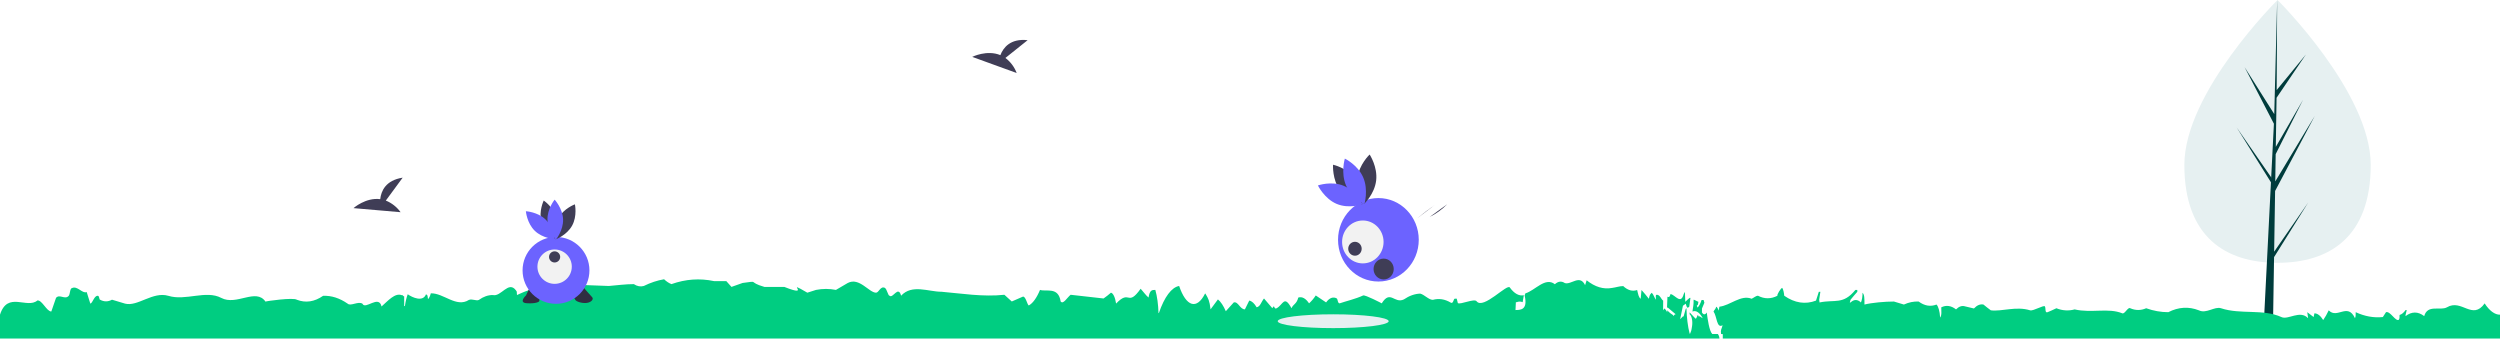 <svg width="1440" height="195" viewBox="0 0 1440 195" fill="none" xmlns="http://www.w3.org/2000/svg">
<path d="M1365.54 94.979C1365.54 136.78 1341.51 151.375 1311.86 151.375C1282.22 151.375 1258.19 136.78 1258.19 94.979C1258.19 53.178 1311.86 0 1311.86 0C1311.86 0 1365.54 53.178 1365.54 94.979Z" fill="#E6F0F1"/>
<path d="M1309.91 144.981L1310.46 109.997L1333.34 66.717L1310.55 104.509L1310.79 88.779L1326.56 57.466L1310.86 84.616L1311.3 56.325L1328.19 31.396L1311.37 51.876L1311.65 0L1309.9 68.675L1310.05 65.842L1292.88 38.671L1309.77 71.28L1308.17 102.877L1308.13 102.038L1288.34 73.445L1308.07 105.001L1307.87 108.952L1307.83 109.012L1307.85 109.336L1303.79 189.499H1309.21L1309.86 148.093L1329.54 116.615L1309.91 144.981Z" fill="#003C3C"/>
<g clip-path="url(#clip0_111_1914)">
<path d="M1356.89 179.817C1356.89 182.084 1356.89 182.084 1356.47 183.285C1352.22 174.082 1346.23 183.951 1341.35 178.75C1340.34 180.901 1339.27 182.775 1338.16 184.352C1336.6 181.807 1334.87 180.48 1333.11 180.484L1332.64 182.618L1328.99 179.817L1329.46 183.285C1324.78 178.35 1317.95 184.485 1314.08 182.618C1303.55 177.816 1290.56 181.284 1279.3 177.55C1275.61 176.349 1270.81 180.884 1266.56 178.75C1260.7 176.462 1254.77 176.821 1248.94 179.817C1244.68 179.817 1240.43 179.06 1236.2 177.55C1233.15 178.884 1230.07 178.884 1227.02 177.55C1225.79 176.616 1223.84 181.017 1222.48 180.484C1214.33 177.15 1204.77 180.484 1195 178.216C1191.49 179.176 1187.96 178.953 1184.47 177.55L1183.89 177.825C1182.39 178.532 1180.92 179.226 1179.42 179.817C1177.72 180.484 1178.48 177.416 1177.85 176.482C1177.21 175.549 1171.14 179.283 1169.35 178.75C1161.33 176.216 1153.09 179.55 1146.72 178.75C1145.23 177.683 1143.79 176.483 1142.47 175.416C1140.61 175.033 1138.75 175.803 1136.99 177.683L1131.94 176.482C1130.16 175.896 1128.37 176.487 1126.67 178.216C1123.89 176.022 1121.01 175.614 1118.18 177.016C1118.18 180.35 1118.48 180.75 1117.71 182.751H1117.5C1117.4 181.047 1117.15 179.463 1116.78 178.17C1116.42 176.876 1115.94 175.924 1115.42 175.416C1111.99 176.769 1108.51 176.182 1105.14 173.682C1102.3 173.55 1099.46 174.13 1096.65 175.416L1090.91 173.682C1085.73 173.682 1078.17 174.349 1073.93 175.416C1073.93 171.548 1073.93 169.814 1072.82 168.613C1072.83 169.717 1072.74 170.806 1072.58 171.784C1072.42 172.762 1072.18 173.597 1071.89 174.215C1069.95 172.343 1067.88 172.343 1065.94 174.215C1065.79 174.27 1065.63 174.27 1065.48 174.215L1065.94 172.615C1067.22 171.014 1068.53 169.547 1069.81 168.08V167.013H1068.7C1061.57 175.682 1056.98 172.348 1048.06 174.215L1047.85 172.615L1048.53 168.08H1047.64L1046.02 173.148C1039.92 175.49 1033.73 174.543 1027.72 170.347C1027.64 169.387 1027.49 168.489 1027.3 167.71C1027.1 166.93 1026.85 166.285 1026.57 165.813C1025.85 165.813 1023.35 169.814 1023.81 170.347C1020.1 172.278 1016.31 172.278 1012.6 170.347C1011.37 170.347 1010.18 171.548 1008.95 172.081C1002.8 169.552 996.592 175.986 990.392 176.651L989.925 178.918C989.555 177.748 989.081 176.957 988.566 176.651C988.099 178.252 987.546 178.251 986.994 179.452C988.99 182.119 988.735 189.455 992.218 187.321C991.496 190.122 991.029 189.588 991.326 192.389L992.322 192.45V198.052H991.6C989.647 195.385 991.156 194.923 989.5 192.389H986.272C984.527 190.693 983.595 183.763 983.118 180.216L983.087 179.985C982.661 180.686 982.188 181.053 981.707 181.053C981.226 181.053 980.753 180.686 980.327 179.985V177.718L981.728 174.384L981.261 172.783H980.114C979.469 174.788 978.684 176.295 977.821 177.184L977.354 176.117C978.203 175.184 977.906 176.117 978.288 173.85L975.74 172.65H975.528C975.528 176.251 975.273 175.984 974.849 179.452C976.912 178.605 979.007 179.968 980.794 183.32L978.968 182.201H978.288C977.903 179.522 977.246 184.705 976.42 183.32L973.235 179.934V181.001C974.424 181.935 975.061 184.869 974.636 187.803C974.212 190.737 974.084 190.737 973.49 192.204H973.235C972.177 188.04 971.542 182.977 971.409 177.667C970.709 176.889 970.027 183.339 969.37 182.253L967.756 183.853L969.37 176.117L970.984 174.917C971.706 177.451 971.918 177.718 973.022 176.651L973.702 171.583H973.235C973.065 171.583 971.578 173.05 970.729 173.85L970.517 168.115L969.837 169.315C968.181 175.584 965.123 170.115 962.278 169.315C961.556 171.182 961.598 171.316 960.452 170.916L960.197 177.184H960.664C962.193 178.518 963.722 179.718 965.251 181.052H964.784C964.455 181.446 964.121 181.789 963.782 182.082C963.762 181.902 963.742 181.72 963.722 181.534C962.556 180.857 961.406 179.922 960.282 178.734L960.348 179.922C959.848 178.894 959.295 178.129 958.711 177.667C958.463 178.092 958.206 178.446 957.942 178.728C957.936 176.879 957.952 175.029 957.989 173.183C956.63 172.116 956.46 170.382 954.804 169.849C953.147 169.315 953.869 171.583 953.869 172.65C952.723 171.316 952.595 169.715 951.364 168.649C950.387 169.715 950.217 169.716 949.75 172.116C948.391 170.383 947.032 168.648 945.503 167.048L945.036 172.116C943.805 171.183 943.592 169.449 942.998 167.048C940.301 167.988 937.571 167.217 934.971 164.781C932.848 164.781 930.724 165.581 928.558 165.848C923.632 166.779 918.688 165.294 913.907 161.446L913.015 164.247C909.958 157.845 904.946 164.247 901.336 163.047C899.438 161.768 897.467 161.998 895.603 163.714C890.054 159.366 884.31 167.287 878.616 168.987L878.191 170.187C880.272 178.99 875.304 178.456 872.925 178.59L873.138 174.055H873.605C874.747 173.586 875.903 173.586 877.045 174.055L877.724 170.054C874.975 170.622 872.223 169.112 869.698 165.652C868.339 162.985 854.367 178.579 850.502 173.511C849.186 171.777 841.074 175.645 839.715 174.578L839.078 172.044H837.932C837.252 172.044 837.082 175.245 835.639 174.312C832.239 172.282 828.766 171.743 825.319 172.711C822.898 172.711 820.435 169.656 818.014 169.122C814.858 169.243 811.714 170.36 808.629 172.457C803.108 175.124 800.857 166.721 795.888 174.724C795.888 174.724 786.291 169.656 785.144 170.189C780.897 172.19 775.079 173.524 771.639 174.724C770.493 174.724 770.62 172.59 770.026 171.923C767.933 170.735 765.775 171.524 763.825 174.19L757.88 170.189C756.637 172.057 755.344 173.575 754.015 174.724C752.085 171.846 749.94 170.692 747.815 171.39C746.838 175.258 744.885 175.124 743.908 177.525C739.661 169.789 739.151 175.391 735.414 177.525C733.546 178.592 734.395 174.724 732.866 177.525L728.067 171.923C726.411 173.924 725.986 176.591 723.82 176.992C722.513 174.734 721.063 173.413 719.574 173.123L717.068 178.192C714.18 178.192 713.246 173.524 710.655 174.19L706.069 179.259C704.706 176.103 703.164 173.795 701.525 172.457L697.278 178.192C696.706 173.188 695.938 171.887 694.481 169.421L694.305 169.122H694.093C691.806 173.701 689.099 175.754 686.399 174.957C683.699 174.16 681.161 170.558 679.187 164.721C674.833 165.484 670.702 171.004 667.508 180.326H667.296C667.16 175.379 666.519 170.701 665.47 166.988C663.601 166.988 662.242 166.988 661.562 171.39C660.203 170.323 658.462 167.922 657.018 166.321C649.289 177.125 650.985 166.322 642.873 174.857C642.598 173.082 642.178 171.568 641.656 170.467C641.134 169.366 640.528 168.718 639.901 168.589C638.542 169.789 637.182 170.856 635.654 171.923C629.326 171.256 622.913 170.456 616.67 169.789C614.547 171.523 612.424 175.524 610.937 173.657C609.621 164.988 602.656 168.189 599.046 166.988C597.169 171.545 594.969 174.61 592.634 175.924C591.742 175.924 590.893 170.589 589.194 170.856L582.781 173.657L582.767 173.644C581.328 172.315 579.889 170.986 578.534 169.789C566.176 171.123 553.436 168.989 542.352 168.055C534.665 168.055 525.365 163.521 519.037 170.323C517.381 164.188 514.28 172.19 512.369 170.323C511.477 170.323 510.883 166.455 509.651 165.788C507.146 164.588 506.211 168.589 504.598 168.589C500.563 168.589 494.958 159.519 488.333 162.987L481.495 166.988C477.677 166.233 473.847 166.233 470.029 166.988L465.018 168.589C450.876 160.32 468.533 171.923 451.758 165.255H440.291C430.254 162.364 437.807 161.607 427.737 162.987C425.614 163.787 423.49 164.454 421.324 165.255L418.352 161.92H411.26C403.092 160.179 394.89 160.759 386.756 163.654C385.318 163.096 383.897 162.159 382.509 160.853C378.598 161.52 374.7 162.811 370.83 164.721C368.913 165.264 366.98 164.905 365.097 163.654C360.298 163.654 355.499 164.321 350.7 164.721L326.196 163.812C320.718 166.479 314.645 168.08 308.784 169.414C307.893 168.613 306.958 167.946 306.067 167.146C305.175 166.346 297.785 169.947 297.785 169.947C297.53 167.68 297.998 168.347 297.106 167.146C292.859 161.544 288.612 171.148 283.856 169.947C281.155 169.911 278.462 170.851 275.829 172.748C274.385 173.548 272.05 171.948 270.096 172.748C262.869 177.395 255.517 168.722 248.14 168.954C247.733 170.591 247.166 171.763 246.526 172.288C246.187 170.021 246.526 170.288 245.38 169.488C243.639 174.156 237.438 171.355 234.848 169.488C234.15 171.333 233.597 173.661 233.234 176.29H232.809V170.688C232.045 170.688 232.087 169.755 231.408 170.021C227.508 168.531 223.553 173.193 219.772 176.532C218.2 169.596 210.386 178.666 208.772 174.931C206.352 173.331 202.02 176.532 200.279 174.931C195.623 171.694 190.863 170.172 186.095 170.397C181.147 173.851 176.048 174.617 171.018 172.664C169.107 171.197 153.012 173.464 152.927 173.731C147.406 165.729 136.237 176.265 127.446 171.597C118.656 166.929 106.892 173.464 96.997 170.397C88.036 167.729 79.288 176.762 72.068 174.894C69.52 174.094 67.014 173.427 64.509 172.627C62.233 173.889 59.905 173.889 57.629 172.627C57.077 172.627 57.332 170.36 56.27 170.36C54.147 170.36 53.467 174.494 52.023 174.894C51.344 172.627 50.664 170.36 49.942 168.226C47.437 169.293 44.464 164.358 41.449 165.958C40.302 165.958 40.345 169.559 39.623 170.36C37.457 172.894 34.356 169.159 32.276 171.56L29.558 179.429C26.882 179.429 24.207 172.676 21.531 173.077C15.557 178.126 4.376 167.519 0 181.257V216.5L1437.76 216.5C1438.48 216.5 1439.5 216.5 1440 216.5V181.257C1437.05 181.363 1433.8 178.897 1431.17 174.759C1424.03 184.762 1417.96 171.948 1409.42 177.016C1405.52 179.15 1398.3 175.149 1396.34 182.084C1392.81 179.35 1389.13 179.35 1385.6 182.084V181.417L1386.28 178.616H1385.6C1384.51 180.163 1383.35 181.11 1382.16 181.417C1382.16 183.685 1382.16 183.151 1381.69 184.218C1379.82 185.285 1376.72 179.017 1374.34 179.817L1372.52 182.618C1367.29 183.159 1362.06 182.222 1356.89 179.817Z" fill="#00CD81"/>
</g>
<path d="M793.957 162.161C806.796 162.161 817.204 151.399 817.204 138.123C817.204 124.846 806.796 114.084 793.957 114.084C781.117 114.084 770.709 124.846 770.709 138.123C770.709 151.399 781.117 162.161 793.957 162.161Z" fill="#6C63FF"/>
<path d="M771.896 109.719C776.531 116.042 784.614 117.778 784.614 117.778C784.614 117.778 785.181 109.262 780.546 102.94C775.911 96.617 767.829 94.881 767.829 94.881C767.829 94.881 767.261 103.397 771.896 109.719Z" fill="#3F3D56"/>
<path d="M774.027 107.052C781.131 110.051 784.839 117.677 784.839 117.677C784.839 117.677 777.029 120.442 769.925 117.443C762.821 114.445 759.113 106.819 759.113 106.819C759.113 106.819 766.923 104.054 774.027 107.052Z" fill="#6C63FF"/>
<path d="M781.893 102.608C780.992 110.487 785.651 117.533 785.651 117.533C785.651 117.533 791.771 111.805 792.672 103.926C793.573 96.046 788.914 89 788.914 89C788.914 89 782.794 94.728 781.893 102.608Z" fill="#3F3D56"/>
<path d="M785.218 102.216C788.326 109.47 785.883 117.624 785.883 117.624C785.883 117.624 778.402 114.016 775.294 106.761C772.187 99.507 774.629 91.353 774.629 91.353C774.629 91.353 782.111 94.962 785.218 102.216Z" fill="#6C63FF"/>
<path d="M784.988 151.714C791.586 151.714 796.934 146.183 796.934 139.361C796.934 132.539 791.586 127.008 784.988 127.008C778.39 127.008 773.041 132.539 773.041 139.361C773.041 146.183 778.39 151.714 784.988 151.714Z" fill="#F2F2F2"/>
<path d="M780.455 147.288C782.595 147.288 784.329 145.495 784.329 143.282C784.329 141.069 782.595 139.275 780.455 139.275C778.315 139.275 776.58 141.069 776.58 143.282C776.58 145.495 778.315 147.288 780.455 147.288Z" fill="#3F3D56"/>
<path d="M815.754 118.923L826.34 110.156L815.754 118.923Z" fill="#3F3D56"/>
<path d="M816.432 125.677C819.631 123.004 822.943 120.484 826.368 118.117L816.432 125.677Z" fill="#3F3D56"/>
<path d="M823.492 124.967C827.232 123.128 830.643 120.648 833.582 117.633L823.492 124.967Z" fill="#3F3D56"/>
<path d="M796.982 160.978C800.192 160.978 802.794 158.288 802.794 154.969C802.794 151.65 800.192 148.959 796.982 148.959C793.772 148.959 791.17 151.65 791.17 154.969C791.17 158.288 793.772 160.978 796.982 160.978Z" fill="#3F3D56"/>
<path d="M767.922 189C785.576 189 799.888 187.217 799.888 185.017C799.888 182.818 785.576 181.035 767.922 181.035C750.268 181.035 735.957 182.818 735.957 185.017C735.957 187.217 750.268 189 767.922 189Z" fill="#E6F0F1"/>
<path d="M579.119 33.377L591.914 23.143C581.974 22.047 577.89 27.468 576.219 31.758C568.453 28.534 560 32.76 560 32.76L585.6 42.053C584.309 38.604 582.06 35.594 579.119 33.377Z" fill="#3F3D56"/>
<path d="M222.232 115.53L231.942 102.334C222.057 103.847 219.515 110.14 219.011 114.717C210.676 113.612 203.604 119.882 203.604 119.882L230.737 122.233C228.597 119.236 225.646 116.91 222.232 115.53Z" fill="#3F3D56"/>
<path d="M309.278 162.796C309.278 162.796 306.832 162.796 306.133 163.845C305.435 164.893 302.989 170.133 302.989 170.133C302.989 170.133 298.447 174.304 303.339 174.653C308.23 175.002 310.675 173.976 310.675 173.277C310.675 172.579 310.675 170.832 311.723 170.482C312.771 170.133 313.819 168.386 313.819 167.688C313.819 166.989 312.771 162.447 309.278 162.796Z" fill="#2F2E41"/>
<path d="M328.144 163.144C328.144 163.144 326.397 170.131 328.144 170.48C329.89 170.829 330.938 171.528 331.288 172.576C331.637 173.624 335.131 174.836 337.926 174.487C340.721 174.137 342.118 172.227 341.07 171.179C340.022 170.131 334.781 164.192 334.432 163.144C334.083 162.095 328.144 163.144 328.144 163.144Z" fill="#2F2E41"/>
<path d="M320.259 175C330.895 175 339.517 166.377 339.517 155.741C339.517 145.105 330.895 136.482 320.259 136.482C309.622 136.482 301 145.105 301 155.741C301 166.377 309.622 175 320.259 175Z" fill="#6C63FF"/>
<path d="M311.849 127.79C313.509 133.926 319.194 137.726 319.194 137.726C319.194 137.726 322.189 131.578 320.529 125.442C318.869 119.306 313.183 115.506 313.183 115.506C313.183 115.506 310.189 121.654 311.849 127.79Z" fill="#3F3D56"/>
<path d="M314.287 126.473C318.842 130.907 319.399 137.722 319.399 137.722C319.399 137.722 312.57 137.35 308.015 132.916C303.461 128.482 302.904 121.666 302.904 121.666C302.904 121.666 309.733 122.039 314.287 126.473Z" fill="#6C63FF"/>
<path d="M321.664 125.617C318.604 131.189 320.066 137.869 320.066 137.869C320.066 137.869 326.486 135.516 329.546 129.944C332.605 124.372 331.144 117.691 331.144 117.691C331.144 117.691 324.723 120.045 321.664 125.617Z" fill="#3F3D56"/>
<path d="M324.334 126.357C324.541 132.71 320.215 138.007 320.215 138.007C320.215 138.007 315.554 133.003 315.347 126.65C315.14 120.297 319.466 115 319.466 115C319.466 115 324.127 120.004 324.334 126.357Z" fill="#6C63FF"/>
<path d="M319.455 163.497C324.921 163.497 329.352 159.066 329.352 153.6C329.352 148.134 324.921 143.703 319.455 143.703C313.99 143.703 309.559 148.134 309.559 153.6C309.559 159.066 313.99 163.497 319.455 163.497Z" fill="#F2F2F2"/>
<path d="M319.456 151.191C321.229 151.191 322.666 149.754 322.666 147.981C322.666 146.209 321.229 144.771 319.456 144.771C317.683 144.771 316.246 146.209 316.246 147.981C316.246 149.754 317.683 151.191 319.456 151.191Z" fill="#3F3D56"/>
<defs>
<clipPath id="clip0_111_1914">
<rect width="1440" height="43" fill="white" transform="matrix(1 0 0 -1 0 195)"/>
</clipPath>
</defs>
</svg>
